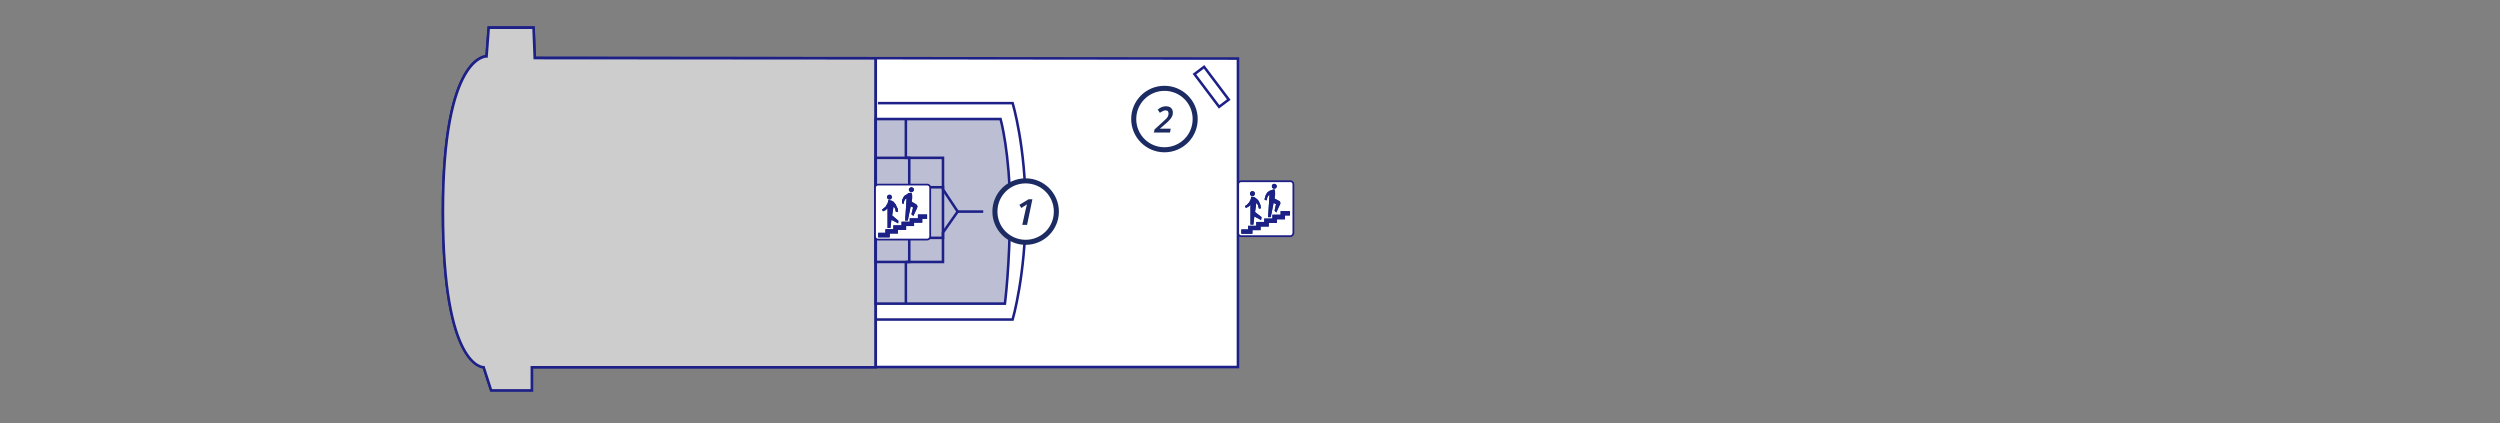 <?xml version="1.0" encoding="utf-8"?>
<!-- Generator: Adobe Illustrator 28.0.0, SVG Export Plug-In . SVG Version: 6.00 Build 0)  -->
<svg version="1.1" id="_レイヤー_2" xmlns="http://www.w3.org/2000/svg" xmlns:xlink="http://www.w3.org/1999/xlink" x="0px"
	 y="0px" width="1037.4px" height="175.7px" viewBox="0 0 1037.4 175.7" enable-background="new 0 0 1037.4 175.7"
	 xml:space="preserve">
<rect x="0" y="0" width="1037.4" height="175.7" fill="#808080" stroke="none"/>
<g>
	<path fill="#FFFFFF" stroke="#1D2086" stroke-width="1.063" stroke-miterlimit="10" d="M513.7,152.3H329.4H220.7v9.6h-16.9
		l-3.1-9.6c0,0-16.9,0.5-16.9-64.6s18.1-64.4,18.1-64.4l0.9-11.9h18.6l0.5,12.6l291.8,0.3V152.3z"/>
	<path fill="#CDCDCD" stroke="#1D2086" stroke-width="1.063" stroke-miterlimit="10" d="M363.4,24.2l-141.5-0.1l-0.5-12.6h-18.6
		l-0.9,11.9c0,0-18.1-0.9-18.1,64.4s16.9,64.6,16.9,64.6l3.1,9.6h16.9v-9.6h108.7h34v-26.1L363.4,24.2L363.4,24.2z"/>
	<path fill="none" stroke="#1D2086" stroke-width="1.063" stroke-miterlimit="10" d="M364.3,42.8h55.9c0,0,5.4,17.7,5.4,44.5
		s-5.4,45.3-5.4,45.3h-56.7"/>
	<path fill="#BCBFD4" stroke="#1D2086" stroke-width="1.063" stroke-miterlimit="10" d="M363.4,126h12.4H417c0,0,2.1-16.3,2.1-39.4
		s-3.9-37.2-3.9-37.2h-51.8L363.4,126L363.4,126z"/>
	<polyline fill="none" stroke="#1D2086" stroke-width="1.063" stroke-miterlimit="10" points="375.9,108.7 391.3,108.7 391.3,96.5 
		397.4,87.8 391.3,78.6 391.3,65.5 375.9,65.5 375.9,49.4 	"/>
	<line fill="none" stroke="#1D2086" stroke-width="1.063" stroke-miterlimit="10" x1="397.4" y1="87.8" x2="408" y2="87.8"/>
	<polyline fill="none" stroke="#1D2086" stroke-width="1.063" stroke-miterlimit="10" points="363.4,152.3 363.4,126 363.4,24.2 	
		"/>
	<line fill="none" stroke="#1D2086" stroke-width="1.063" stroke-miterlimit="10" x1="375.9" y1="108.7" x2="375.9" y2="126"/>
	<polygon fill="none" stroke="#1D2086" stroke-width="1.063" stroke-miterlimit="10" points="363.4,108.7 377.3,108.7 377.3,98.7 
		391.3,98.7 391.3,77.7 377.3,77.7 377.3,65.5 363.4,65.5 	"/>
	
		<rect x="500.1" y="27.7" transform="matrix(0.799 -0.602 0.602 0.799 79.397 309.678)" fill="none" stroke="#1D2086" stroke-width="1.063" stroke-miterlimit="10.001" width="5" height="17"/>
	<g>
		<g>
			<path fill="#FFFFFF" stroke="#1D1F86" stroke-width="0.744" stroke-miterlimit="10" d="M384.8,99.4h-20.5
				c-0.6,0-1.2-0.5-1.2-1.2V77.8c0-0.6,0.5-1.2,1.2-1.2h20.5c0.6,0,1.2,0.5,1.2,1.2v20.4C386,98.8,385.4,99.4,384.8,99.4z"/>
		</g>
		<g>
			<polygon fill="#0D3E74" points="384.7,89 380.9,89 380.9,90.6 377.5,90.6 377.5,92 374.1,92 374.1,93.5 370.7,93.5 370.7,95.1 
				367.4,95.1 367.4,96.6 364.4,96.6 364.4,98.5 369.2,98.5 369.2,96.9 372.6,96.9 372.6,95.4 376,95.4 376,93.8 379.3,93.8 
				379.3,92.4 382.7,92.4 382.7,90.8 384.7,90.8 			"/>
			<polygon fill="#1D2087" points="384.7,89 380.9,89 380.9,90.6 377.5,90.6 377.5,92 374.1,92 374.1,93.5 370.7,93.5 370.7,95.1 
				367.4,95.1 367.4,96.6 364.4,96.6 364.4,98.5 369.2,98.5 369.2,96.9 372.6,96.9 372.6,95.4 376,95.4 376,93.8 379.3,93.8 
				379.3,92.4 382.7,92.4 382.7,90.8 384.7,90.8 			"/>
			<polygon fill="#0D3E74" points="369.1,82.8 369.3,82.8 369.5,82.7 369.7,82.6 369.8,82.5 369.9,82.4 370,82.2 370.1,81.9 
				370.1,81.7 370.1,81.5 370,81.4 369.9,81.2 369.8,81.1 369.7,80.9 369.5,80.9 369.3,80.8 369.1,80.8 369,80.8 368.7,80.9 
				368.5,80.9 368.4,81.1 368.3,81.2 368.2,81.4 368.1,81.5 368.1,81.7 368.1,81.9 368.2,82.2 368.3,82.4 368.4,82.5 368.5,82.6 
				368.7,82.7 369,82.8 			"/>
			<polygon fill="#1D2087" points="369.1,82.8 369.3,82.8 369.5,82.7 369.7,82.6 369.8,82.5 369.9,82.4 370,82.2 370.1,81.9 
				370.1,81.7 370.1,81.5 370,81.4 369.9,81.2 369.8,81.1 369.7,80.9 369.5,80.9 369.3,80.8 369.1,80.8 369,80.8 368.7,80.9 
				368.5,80.9 368.4,81.1 368.3,81.2 368.2,81.4 368.1,81.5 368.1,81.7 368.1,81.9 368.2,82.2 368.3,82.4 368.4,82.5 368.5,82.6 
				368.7,82.7 369,82.8 			"/>
			<polygon fill="#0D3E74" points="372.8,91.6 370.2,89.4 370.8,85.6 371,85.9 371.2,86.2 371.4,86.5 371.5,86.9 371.6,87.3 
				371.7,87.7 371.8,88 372.7,87.8 372.6,87.4 372.6,86.8 372.4,86.4 372.2,86 372,85.6 371.8,85.1 371.6,84.7 371.3,84.4 371,84 
				370.8,83.7 370.5,83.6 370.2,83.4 370,83.3 369.7,83.2 369.5,83.2 369.3,83.1 369.1,83.1 368.8,83 368.8,83 368.7,83.1 
				368.6,83.1 368.6,83.2 368.5,83.6 368.4,84.1 368.2,84.6 368,84.9 367.7,85.3 367.5,85.8 367.1,86.1 366.7,86.4 366.4,86.7 
				366,86.9 366.4,87.7 366.8,87.5 367.3,87.3 367.7,87 368,86.7 368.3,86.4 368.3,94.6 369.5,94.6 369.9,91.2 372.7,92.7 			"/>
			<polygon fill="#1D2087" points="372.8,91.6 370.2,89.4 370.8,85.6 371,85.9 371.2,86.2 371.4,86.5 371.5,86.9 371.6,87.3 
				371.7,87.7 371.8,88 372.7,87.8 372.6,87.4 372.6,86.8 372.4,86.4 372.2,86 372,85.6 371.8,85.1 371.6,84.7 371.3,84.4 371,84 
				370.8,83.7 370.5,83.6 370.2,83.4 370,83.3 369.7,83.2 369.5,83.2 369.3,83.1 369.1,83.1 368.8,83 368.8,83 368.7,83.1 
				368.6,83.1 368.6,83.2 368.5,83.6 368.4,84.1 368.2,84.6 368,84.9 367.7,85.3 367.5,85.8 367.1,86.1 366.7,86.4 366.4,86.7 
				366,86.9 366.4,87.7 366.8,87.5 367.3,87.3 367.7,87 368,86.7 368.3,86.4 368.3,94.6 369.5,94.6 369.9,91.2 372.7,92.7 			"/>
			<polygon fill="#0D3E74" points="378.2,79.7 378.4,79.7 378.6,79.6 378.7,79.6 378.9,79.4 379,79.3 379.2,79.1 379.2,79 
				379.3,78.8 379.2,78.5 379.2,78.3 379,78.1 378.9,78 378.7,77.9 378.6,77.8 378.4,77.7 378.2,77.7 378,77.7 377.8,77.8 
				377.7,77.9 377.5,78 377.3,78.1 377.2,78.3 377.2,78.5 377.1,78.8 377.2,79 377.2,79.1 377.3,79.3 377.5,79.4 377.7,79.6 
				377.8,79.6 378,79.7 			"/>
			<polygon fill="#1D2087" points="378.2,79.7 378.4,79.7 378.6,79.6 378.7,79.6 378.9,79.4 379,79.3 379.2,79.1 379.2,79 
				379.3,78.8 379.2,78.5 379.2,78.3 379,78.1 378.9,78 378.7,77.9 378.6,77.8 378.4,77.7 378.2,77.7 378,77.7 377.8,77.8 
				377.7,77.9 377.5,78 377.3,78.1 377.2,78.3 377.2,78.5 377.1,78.8 377.2,79 377.2,79.1 377.3,79.3 377.5,79.4 377.7,79.6 
				377.8,79.6 378,79.7 			"/>
			<polygon fill="#0D3E74" points="380.2,84.8 378.3,83.7 378.4,82.8 378.5,82.5 378.5,82.2 378.5,81.7 378.5,81.3 378.5,80.9 
				378.4,80.6 378.3,80.1 378.3,80.1 378.2,80 378.2,80 378.2,80 377.8,80 377.3,80.1 376.9,80.2 376.5,80.5 376.2,80.7 375.9,80.9 
				375.5,81.1 375.2,81.4 375,81.7 374.8,82 374.6,82.5 374.4,82.8 374.3,83.2 374.3,83.6 374.3,84.1 374.3,84.4 375.1,84.5 
				375.1,84.5 375.1,84.2 375.1,83.9 375.2,83.5 375.3,83.2 375.5,82.9 375.6,82.7 375.9,82.5 376.2,82.3 375.6,91.5 376.7,91.5 
				377.9,85.6 378.9,86.1 378.2,88.9 379,89.6 380.6,86.2 380.6,86 380.7,85.9 380.7,85.8 380.7,85.6 380.6,85.3 380.5,85.2 
				380.4,85 380.3,84.9 			"/>
			<polygon fill="#1D2087" points="380.2,84.8 378.3,83.7 378.4,82.8 378.5,82.5 378.5,82.2 378.5,81.7 378.5,81.3 378.5,80.9 
				378.4,80.6 378.3,80.1 378.3,80.1 378.2,80 378.2,80 378.2,80 377.8,80 377.3,80.1 376.9,80.2 376.5,80.5 376.2,80.7 375.9,80.9 
				375.5,81.1 375.2,81.4 375,81.7 374.8,82 374.6,82.5 374.4,82.8 374.3,83.2 374.3,83.6 374.3,84.1 374.3,84.4 375.1,84.5 
				375.1,84.5 375.1,84.2 375.1,83.9 375.2,83.5 375.3,83.2 375.5,82.9 375.6,82.7 375.9,82.5 376.2,82.3 375.6,91.5 376.7,91.5 
				377.9,85.6 378.9,86.1 378.2,88.9 379,89.6 380.6,86.2 380.6,86 380.7,85.9 380.7,85.8 380.7,85.6 380.6,85.3 380.5,85.2 
				380.4,85 380.3,84.9 			"/>
		</g>
	</g>
	<g>
		<g>
			<path fill="#FFFFFF" stroke="#1D1F86" stroke-width="0.744" stroke-miterlimit="10" d="M535.5,98H515c-0.6,0-1.2-0.5-1.2-1.2
				V76.4c0-0.6,0.5-1.2,1.2-1.2h20.5c0.6,0,1.2,0.5,1.2,1.2v20.4C536.5,97.5,536.1,98,535.5,98z"/>
		</g>
		<g>
			<polygon fill="#0D3E74" points="535.3,87.6 531.4,87.6 531.4,89.1 528,89.1 528,90.7 524.6,90.7 524.6,92.1 521.3,92.1 
				521.3,93.7 517.9,93.7 517.9,95.2 515.1,95.2 515.1,97 519.7,97 519.7,95.5 523.1,95.5 523.1,94 526.5,94 526.5,92.5 529.9,92.5 
				529.9,91 533.2,91 533.2,89.4 535.3,89.4 			"/>
			<polygon fill="#1D2087" points="535.3,87.6 531.4,87.6 531.4,89.1 528,89.1 528,90.7 524.6,90.7 524.6,92.1 521.3,92.1 
				521.3,93.7 517.9,93.7 517.9,95.2 515.1,95.2 515.1,97 519.7,97 519.7,95.5 523.1,95.5 523.1,94 526.5,94 526.5,92.5 529.9,92.5 
				529.9,91 533.2,91 533.2,89.4 535.3,89.4 			"/>
			<polygon fill="#0D3E74" points="519.7,81.3 520,81.3 520.1,81.3 520.3,81.2 520.4,81.1 520.6,80.9 520.6,80.8 520.7,80.6 
				520.7,80.3 520.7,80.1 520.6,79.9 520.6,79.8 520.4,79.6 520.3,79.5 520.1,79.4 520,79.4 519.7,79.3 519.5,79.4 519.3,79.4 
				519.1,79.5 519,79.6 518.9,79.8 518.8,79.9 518.7,80.1 518.7,80.3 518.7,80.6 518.8,80.8 518.9,80.9 519,81.1 519.1,81.2 
				519.3,81.3 519.5,81.3 			"/>
			<polygon fill="#1D2087" points="519.7,81.3 520,81.3 520.1,81.3 520.3,81.2 520.4,81.1 520.6,80.9 520.6,80.8 520.7,80.6 
				520.7,80.3 520.7,80.1 520.6,79.9 520.6,79.8 520.4,79.6 520.3,79.5 520.1,79.4 520,79.4 519.7,79.3 519.5,79.4 519.3,79.4 
				519.1,79.5 519,79.6 518.9,79.8 518.8,79.9 518.7,80.1 518.7,80.3 518.7,80.6 518.8,80.8 518.9,80.9 519,81.1 519.1,81.2 
				519.3,81.3 519.5,81.3 			"/>
			<polygon fill="#0D3E74" points="523.5,90.1 520.8,88 521.3,84.2 521.6,84.5 521.8,84.8 522,85.1 522.1,85.4 522.2,85.9 
				522.3,86.2 522.4,86.6 523.3,86.4 523.1,85.9 523.1,85.4 523,85 522.8,84.5 522.6,84.1 522.4,83.6 522.2,83.3 521.9,82.9 
				521.6,82.6 521.3,82.4 521.1,82.2 520.8,82 520.6,81.9 520.4,81.8 520.1,81.7 519.9,81.7 519.6,81.6 519.4,81.6 519.4,81.6 
				519.3,81.6 519.3,81.7 519.2,81.7 519.1,82.3 519,82.7 518.8,83.1 518.6,83.5 518.4,84 518,84.3 517.7,84.7 517.4,85 517,85.2 
				516.6,85.6 517,86.3 517.4,86.1 517.8,85.9 518.3,85.6 518.6,85.3 518.9,84.9 518.9,93.2 520.1,93.2 520.5,89.8 523.3,91.3 			
				"/>
			<polygon fill="#1D2087" points="523.5,90.1 520.8,88 521.3,84.2 521.6,84.5 521.8,84.8 522,85.1 522.1,85.4 522.2,85.9 
				522.3,86.2 522.4,86.6 523.3,86.4 523.1,85.9 523.1,85.4 523,85 522.8,84.5 522.6,84.1 522.4,83.6 522.2,83.3 521.9,82.9 
				521.6,82.6 521.3,82.4 521.1,82.2 520.8,82 520.6,81.9 520.4,81.8 520.1,81.7 519.9,81.7 519.6,81.6 519.4,81.6 519.4,81.6 
				519.3,81.6 519.3,81.7 519.2,81.7 519.1,82.3 519,82.7 518.8,83.1 518.6,83.5 518.4,84 518,84.3 517.7,84.7 517.4,85 517,85.2 
				516.6,85.6 517,86.3 517.4,86.1 517.8,85.9 518.3,85.6 518.6,85.3 518.9,84.9 518.9,93.2 520.1,93.2 520.5,89.8 523.3,91.3 			
				"/>
			<polygon fill="#0D3E74" points="528.8,78.3 529,78.3 529.2,78.2 529.4,78.1 529.5,78 529.6,77.9 529.7,77.7 529.8,77.5 
				529.8,77.3 529.8,77.1 529.7,76.9 529.6,76.7 529.5,76.6 529.4,76.5 529.2,76.4 529,76.3 528.8,76.3 528.6,76.3 528.4,76.4 
				528.2,76.5 528,76.6 527.9,76.7 527.8,76.9 527.8,77.1 527.8,77.3 527.8,77.5 527.8,77.7 527.9,77.9 528,78 528.2,78.1 
				528.4,78.2 528.6,78.3 			"/>
			<polygon fill="#1D2087" points="528.8,78.3 529,78.3 529.2,78.2 529.4,78.1 529.5,78 529.6,77.9 529.7,77.7 529.8,77.5 
				529.8,77.3 529.8,77.1 529.7,76.9 529.6,76.7 529.5,76.6 529.4,76.5 529.2,76.4 529,76.3 528.8,76.3 528.6,76.3 528.4,76.4 
				528.2,76.5 528,76.6 527.9,76.7 527.8,76.9 527.8,77.1 527.8,77.3 527.8,77.5 527.8,77.7 527.9,77.9 528,78 528.2,78.1 
				528.4,78.2 528.6,78.3 			"/>
			<polygon fill="#0D3E74" points="530.8,83.4 528.9,82.4 529,81.4 529.1,81.1 529.1,80.7 529.1,80.3 529.1,79.9 529.1,79.5 
				529,79.1 528.9,78.8 528.9,78.6 528.8,78.6 528.8,78.6 528.8,78.6 528.4,78.6 527.9,78.8 527.5,78.9 527.1,79.1 526.8,79.2 
				526.4,79.5 526.1,79.7 525.8,80 525.6,80.3 525.4,80.7 525.2,81 525.1,81.4 525,81.8 524.8,82.3 524.8,82.7 524.8,83 525.7,83.1 
				525.7,83 525.7,82.7 525.8,82.4 525.8,82 526,81.8 526.1,81.5 526.3,81.2 526.5,81 526.8,80.8 526.2,90.1 527.3,90.1 528.5,84.2 
				529.5,84.7 528.9,87.4 529.6,88.2 531.2,84.7 531.3,84.6 531.3,84.5 531.3,84.3 531.3,84.2 531.2,84 531.2,83.7 531.1,83.6 
				531,83.5 			"/>
			<polygon fill="#1D2087" points="530.8,83.4 528.9,82.4 529,81.4 529.1,81.1 529.1,80.7 529.1,80.3 529.1,79.9 529.1,79.5 
				529,79.1 528.9,78.8 528.9,78.6 528.8,78.6 528.8,78.6 528.8,78.6 528.4,78.6 527.9,78.8 527.5,78.9 527.1,79.1 526.8,79.2 
				526.4,79.5 526.1,79.7 525.8,80 525.6,80.3 525.4,80.7 525.2,81 525.1,81.4 525,81.8 524.8,82.3 524.8,82.7 524.8,83 525.7,83.1 
				525.7,83 525.7,82.7 525.8,82.4 525.8,82 526,81.8 526.1,81.5 526.3,81.2 526.5,81 526.8,80.8 526.2,90.1 527.3,90.1 528.5,84.2 
				529.5,84.7 528.9,87.4 529.6,88.2 531.2,84.7 531.3,84.6 531.3,84.5 531.3,84.3 531.3,84.2 531.2,84 531.2,83.7 531.1,83.6 
				531,83.5 			"/>
		</g>
	</g>
	<g>
		<g>
			<circle fill="#FFFFFF" cx="425.6" cy="87.8" r="12.8"/>
			<path fill="#1C2C62" d="M425.6,76.1c6.5,0,11.7,5.2,11.7,11.7c0,6.5-5.2,11.7-11.7,11.7s-11.7-5.2-11.7-11.7
				C413.9,81.3,419.1,76.1,425.6,76.1 M425.6,74c-7.7,0-13.8,6.2-13.8,13.8s6.2,13.8,13.8,13.8s13.8-6.2,13.8-13.8
				S433.2,74,425.6,74L425.6,74z"/>
		</g>
		<g>
			<path fill="#1C2C62" d="M424.2,93.3l1.4-6.3c0.1-0.3,0.2-0.7,0.3-1.2c0.1-0.4,0.2-0.9,0.3-1.1c-0.2,0.2-0.5,0.5-1,0.7l-1.4,0.9
				L423,85l3.8-2.3h1.6l-2.2,10.6H424.2z"/>
		</g>
	</g>
	<g>
		<g>
			<circle fill="#FFFFFF" cx="483.2" cy="49.4" r="12.8"/>
			<path fill="#1C2C62" d="M483.2,37.7c6.5,0,11.7,5.2,11.7,11.7s-5.2,11.7-11.7,11.7c-6.5,0-11.7-5.2-11.7-11.7
				S476.8,37.7,483.2,37.7 M483.2,35.6c-7.7,0-13.8,6.2-13.8,13.8s6.2,13.8,13.8,13.8c7.7,0,13.8-6.2,13.8-13.8
				S490.8,35.6,483.2,35.6L483.2,35.6z"/>
		</g>
		<g>
			<path fill="#1C2C62" d="M478.8,55.1l0.3-1.4l3.4-3.1c0.6-0.5,1.1-1.1,1.5-1.4c0.3-0.4,0.6-0.7,0.7-1.1c0.1-0.3,0.2-0.6,0.2-1
				c0-0.4-0.1-0.7-0.3-1c-0.2-0.2-0.5-0.3-1-0.3c-0.4,0-0.7,0.1-1.1,0.3c-0.3,0.2-0.7,0.4-1.2,0.7l-0.9-1.3c0.4-0.4,1-0.7,1.5-1
				c0.5-0.2,1.2-0.4,1.9-0.4c0.6,0,1.2,0.1,1.6,0.3c0.4,0.2,0.7,0.5,1,1c0.2,0.4,0.3,0.9,0.3,1.3c0,0.6-0.1,1.2-0.4,1.7
				c-0.2,0.5-0.6,1-1.1,1.5c-0.4,0.5-1.1,1.1-1.7,1.6l-2.1,1.8v0.1h4.4l-0.3,1.6h-6.8V55.1z"/>
		</g>
	</g>
</g>
</svg>
